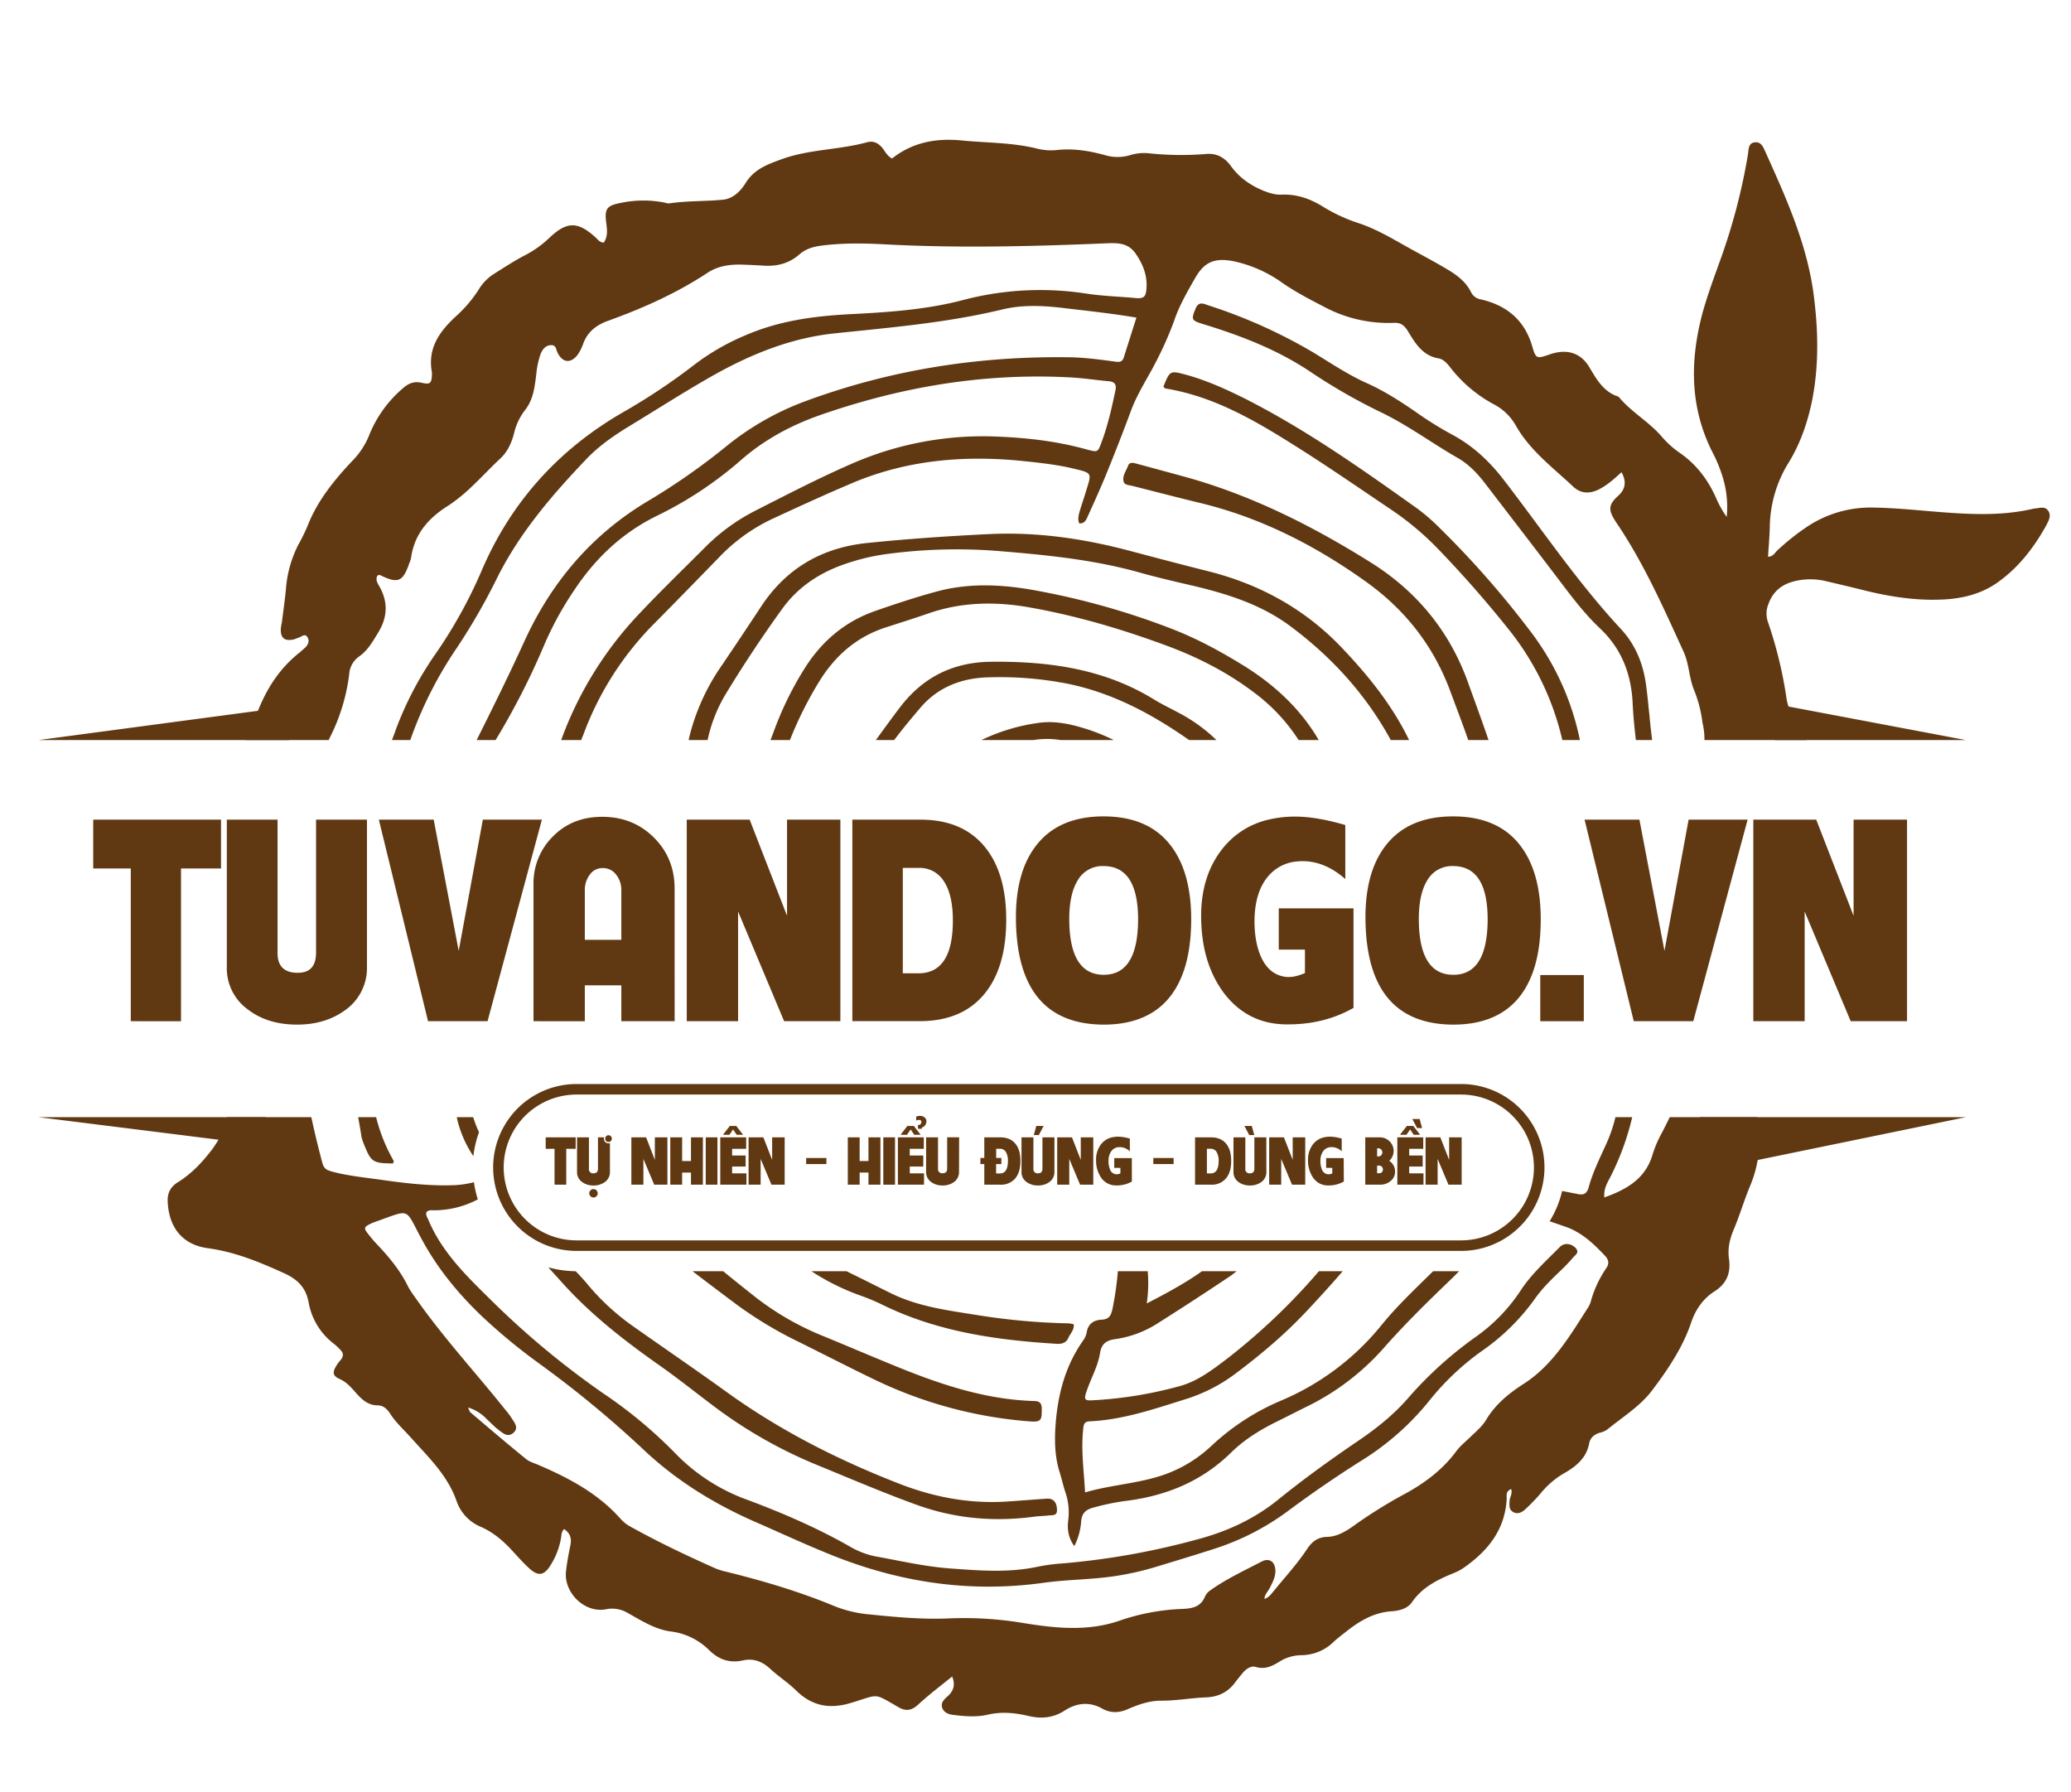 <svg id="Layer_1" data-name="Layer 1" xmlns="http://www.w3.org/2000/svg" viewBox="0 0 1061 918"><defs><style>.cls-1,.cls-2{fill:#603912;}.cls-1{fill-rule:evenodd;}</style></defs><path class="cls-1" d="M909.3,379.1h97.8L888.6,356.7h-.2l.2.7c1.4,5,5.7,9.3,11.1,13.4a79.65,79.65,0,0,1,9.6,8.3ZM19.8,572.3H136.2c-.2,2.9-2.4,5.7-5.9,8.5-1.9,1.6-3.8,3.1-5.8,4.6Zm851,0h136.3L898.2,594.7H871.1a33.77,33.77,0,0,0-.3-22.4ZM19.8,379.1H148c.6-.5,1.3-1.1,1.9-1.7,4.5-3.7,7.3-8,10.5-12.1a63.33,63.33,0,0,1,4.9-5.6Z"/><path class="cls-1" d="M295.4,555.3H748.5a42.75,42.75,0,1,1,0,85.5H295.4a42.75,42.75,0,1,1,0-85.5Zm0,5.4H748.5a37.35,37.35,0,1,1,0,74.7H295.4a37.35,37.35,0,1,1,0-74.7Z"/><path class="cls-2" d="M529.5,379.1a42.6,42.6,0,0,1,13.8,0h27.3a99.79,99.79,0,0,0-16.1-6.3c-7.3-2.2-14.9-3.6-22.4-2.5a98.06,98.06,0,0,0-29.3,8.8ZM506.7,273.6c-20.7,1-41.3,2.4-61.9,4.5-23.5,2.3-42,12.9-55,32.8-6.6,10-13.2,19.9-19.9,29.8a109.8,109.8,0,0,0-16.8,37c-.1.5-.2.9-.3,1.4h9.7c.1-.4.2-.8.3-1.3a76.25,76.25,0,0,1,8.6-21.6q13.8-22.8,29.4-44.4c7.7-10.6,18-17.7,30.2-22.2a110.25,110.25,0,0,1,24.1-5.9,269.68,269.68,0,0,1,56.8-1.4c24.3,2,48.5,4.4,72,11,8.9,2.5,18,4.6,27,6.7,17.9,4.2,35.3,9.7,50.2,20.8,21.2,15.8,38.7,35,51.4,58.3h9.4l-1.2-2.4c-8.5-16.7-20.1-31-32.9-44.5-19.1-20.2-42.4-33-69.3-39.7-13.2-3.3-26.4-6.8-39.6-10.3-23.7-6.3-47.6-9.8-72.2-8.6Zm-91,377.6a118.41,118.41,0,0,0,25.2,12.5,102.36,102.36,0,0,1,10.8,4.5c28.3,14,58.8,18.3,89.8,20.2,2.8.1,4.8-.6,5.9-3.2,1-2.2,3-3.9,2.7-6.8a13.73,13.73,0,0,0-2.8-.5,334.52,334.52,0,0,1-45.8-4.1c-14.9-2.4-29.9-4.2-43.8-10.7-7.2-3.5-14.4-7.2-21.6-10.7l-2.4-1.2Zm200.1,0c-8.6,6.1-18.2,11.3-28.3,16.5a71.51,71.51,0,0,0,.5-16.5H572.7a164.66,164.66,0,0,1-2.6,18.5c-.7,3.5-1.4,6.1-5.5,6.3-4.3.2-7.2,2.1-7.9,6.7a10.31,10.31,0,0,1-1.8,4c-8.8,12.5-12.7,26.5-14,41.7-.7,8.6-.7,16.9,1.8,25.2,1.1,3.5,1.9,7.1,3,10.5a31.78,31.78,0,0,1,1.6,14.4c-.6,4.4-.2,9.1,3.1,13.5a32.8,32.8,0,0,0,3.5-12.8c.4-4.2,2.5-5.9,6.2-6.9a123.42,123.42,0,0,1,17.1-3.5c20.4-2.6,38.5-10,53.4-24.6,6.5-6.4,14.1-11.2,22.2-15.3,5.7-2.8,11.3-5.7,17-8.5A126.55,126.55,0,0,0,708.5,691c10.1-11.5,21-22.3,32.1-33,2.3-2.2,4.7-4.5,6.9-6.8H734.2c-9,8.9-18.2,17.5-26.2,27.3a132,132,0,0,1-52,39.1,120.74,120.74,0,0,0-35.3,23,68.52,68.52,0,0,1-24.8,15c-12.9,4.4-26.6,5-40,8.9-.6-11.1-2.1-21.5-1-32,.2-2.4.3-4.3,3.4-4.4,17-.8,32.9-6.3,48.9-11.3A83.81,83.81,0,0,0,632.5,704c13.5-10.1,26.3-20.9,37.8-33.3,6-6.4,11.9-12.9,17.6-19.5H675.7a321.32,321.32,0,0,1-47.8,45.4c-7.2,5.4-14.4,10.9-23.3,13.4a209.9,209.9,0,0,1-44.5,7.3c-4.4.3-4.9-.3-3.5-4.4,2.2-6.7,5.9-12.9,7-20,.8-4.7,3.4-6.3,7.7-6.9a54.61,54.61,0,0,0,22.4-8.5c11.7-7.4,23.4-15,34.9-22.7a44.13,44.13,0,0,0,4.9-3.6Zm59.8-272.1c-8.5-14.6-21-27.1-37.3-37.4-12.2-7.6-24.8-14.5-38.3-19.7a383.67,383.67,0,0,0-66.6-19c-17.8-3.5-35.7-4.8-53.5,0-10.6,2.9-21,6.3-31.3,9.9-16.2,5.6-28.2,16.1-37,30.5a168.64,168.64,0,0,0-15,30.8c-.6,1.6-1.2,3.3-1.9,4.9h10a190.94,190.94,0,0,1,15-30c8.2-13.3,19.3-23,34.4-27.8,7.4-2.4,14.8-4.7,22.2-7.3,16.3-5.5,32.9-5.9,49.7-3.1,24.4,4.2,47.9,11.1,71,19.6,16.1,5.9,31.3,13.6,45,23.9a93.63,93.63,0,0,1,23.3,24.7Zm-52.4,0a83.39,83.39,0,0,0-19.8-14.2c-4.1-2.2-8.3-4.2-12.2-6.6-25.7-15.8-54.1-19.6-83.5-19.3-19.4.2-34.9,7.9-46.6,23.3-4.2,5.5-8.3,11.2-12.4,16.8h9.4c4.2-5.6,8.7-11,13.3-16.4,8.8-10.4,20.6-15.2,34.2-15.7a180.52,180.52,0,0,1,42.1,3.4c22.8,4.8,42.8,15.6,61.5,28.7ZM855.4,572.3c-1.3,2.8-2.7,5.5-4.1,8.2a57.31,57.31,0,0,0-4.8,11.4c-3.7,11.9-13,17.4-24.6,21.5-.3-4.1,1.2-6.9,2.6-9.5a135.23,135.23,0,0,0,11.7-31.6h-8.6a73.89,73.89,0,0,1-4.7,13.7c-3.3,7.3-6.9,14.5-9,22.2-.9,3.2-2.4,4.2-5.9,3.4l-7.7-1.5a51.77,51.77,0,0,1-6.4,15.5l7.8,2.7c8.4,2.8,14.5,8.6,20.4,14.8,2.2,2.3,2.5,4.3.5,7a57.08,57.08,0,0,0-7.4,15.8,12.62,12.62,0,0,1-1.3,3.4c-9.3,14.5-18.1,29.7-33,39.4-7.7,4.9-14.6,10.5-19.4,18.4-2.1,3.6-5.4,6.3-8.4,9.2-2.4,2.3-5.1,4.5-7.1,7.2-7.2,9.7-16.5,16.5-26.9,22.1a241,241,0,0,0-26,16.3c-4,2.8-8.3,5.3-13.3,5.4-4.7.1-7.7,2.5-10.1,6.1-5,7.6-11.1,14.2-16.8,21.2-1.4,1.6-2.6,3.6-5.1,4.5.1-2.5,1.9-3.9,2.8-5.8,1.3-2.6,2.7-5.2,2.8-8.2.1-4.8-2.8-7.3-7-5.2-8.8,4.6-17.9,8.8-26.1,14.6a8.11,8.11,0,0,0-2.9,3.2c-2.2,5.6-6.8,6.3-11.9,6.5a111.2,111.2,0,0,0-32.2,6.1c-16.2,5.5-32.6,3.8-49.1,1.1a184,184,0,0,0-39.2-2.3c-13.9.5-27.8-.9-41.6-2.3a63,63,0,0,1-17.5-4.7c-17.4-7.1-35.4-12.4-53.6-16.9a36.18,36.18,0,0,1-5.6-1.7c-15.1-6.7-30-13.8-44.5-21.9a19.24,19.24,0,0,1-4.4-3.7c-11.5-12.9-26.2-20.7-41.8-27.4-2.2-1-4.7-1.6-6.5-3.1-9.6-7.8-19.1-15.9-28.5-23.9-.5-.4-.6-1.2-1.2-2.5a21.72,21.72,0,0,1,9.5,5.9c2,1.8,3.8,3.8,5.9,5.4,2.3,1.7,4.8,4.3,7.8,1.7s.5-5.3-1-7.7a28.82,28.82,0,0,0-2.6-3.5c-15.6-19.6-32.7-38-47-58.6a41.29,41.29,0,0,1-3.2-4.9c-4-8.2-9.6-15.1-15.9-21.7-1.5-1.6-2.9-3.2-4.3-5-2.9-3.6-2.8-4,1.7-6.1.2-.1.5-.2.7-.3,19.6-6.8,15.6-8,24.7,8.7,8,14.8,18.4,27.5,30.4,39a295.18,295.18,0,0,0,29.2,24.2,549.84,549.84,0,0,1,54.1,44.6c17.3,16.3,37.1,28.3,58.7,37.6,12.3,5.4,24.4,11,36.8,16,35.2,14.3,71.6,19.8,109.4,14.5,12.3-1.7,24.8-1.6,37.1-3.5a150.67,150.67,0,0,0,19.9-4.5c10.2-3.1,20.5-6.2,30.7-9.5A129.58,129.58,0,0,0,659.9,774q18.15-13.5,37.3-25.6a137.43,137.43,0,0,0,35.4-31.3,133.35,133.35,0,0,1,27.1-25.4,111,111,0,0,0,26.8-26.6c3.7-5.2,8.2-9.6,12.8-14a86.42,86.42,0,0,0,6.6-6.9c1.1-1.3,3.4-2.5,1.4-4.8-2.3-2.5-6-2.9-8.2-.6-7,7.1-14.5,13.8-20,22.2a88.71,88.71,0,0,1-23.3,24,197.27,197.27,0,0,0-34.5,31.3c-7.4,8.5-16.2,15.5-25.5,21.8-14.1,9.6-27.9,19.5-41.2,30.3-11.8,9.5-25.4,15.9-40.2,19.9a382.54,382.54,0,0,1-70.3,12.6,96,96,0,0,0-13.1,1.8c-15,3.1-29.9,1.8-45,.7-12.7-1-25-3.9-37.4-6.1A42.38,42.38,0,0,1,435,792c-16.8-9.5-34.4-17.1-52.4-23.8a96.92,96.92,0,0,1-37-24.1,235.89,235.89,0,0,0-36.5-30.3,432.33,432.33,0,0,1-56.2-46.5c-12.8-12.6-26.1-25.1-33.3-42.1-.4-.9-.9-1.8-1.2-2.7a6.53,6.53,0,0,1,0-1.4c1-1.4,2.6-1.1,4-1.1a48.28,48.28,0,0,0,22.4-5.6,53.35,53.35,0,0,1-2-8.8,49.54,49.54,0,0,1-9.5,1.5c-12.3.5-24.4-.8-36.4-2.5-8.9-1.3-17.9-2.1-26.7-4.4-2.4-.7-4.1-1.2-5-4.3-2.1-7.8-4-15.7-5.7-23.6H116.3a18.42,18.42,0,0,1-2.7,8.5,60.75,60.75,0,0,1-5,8.1c-4.9,6.4-10.4,12.3-17.3,16.6-3.6,2.2-5.5,5.2-5.4,9.6.4,13.3,7.3,22.5,20.5,24.3,14,1.9,26.6,7.1,39.3,12.9,6.8,3.1,11,7.3,12.4,14.8a34.08,34.08,0,0,0,13,21.3,30.61,30.61,0,0,1,3.2,3c1.7,1.6,1.8,3.3.3,5.2a15.81,15.81,0,0,0-2.2,2.9c-2.2,3.5-2,5.3,1.6,6.9,3.8,1.7,6.2,4.7,8.8,7.6,2.8,3.1,5.8,5.8,10.4,5.9,3,0,4.9,1.6,6.5,4,2.9,4.6,6.9,8.2,10.5,12.2,9,10.1,19,19.4,23.7,32.8A22,22,0,0,0,246,782c6.8,2.9,12.3,7.7,17.2,13.2,2.5,2.7,4.9,5.4,7.6,7.9,4.9,4.6,8,4.2,11.5-1.7a37.66,37.66,0,0,0,5-12.9c.4-1.7.1-3.7,1.7-5.2,3.3,2.2,3.9,5,3.2,8.4-.9,4.3-1.7,8.6-2.2,13-1.4,11,9.4,21.7,20.3,19.7a15.71,15.71,0,0,1,11.7,2.1c6.8,3.8,13.6,8.1,21.3,9.2a33.71,33.71,0,0,1,20,9.6c4.8,4.7,10.2,6.8,17.2,5.3,5.2-1.2,9.8.3,14,4.2s9.2,7.1,13.4,11.2c7.9,7.8,16.8,9.6,27.5,6.5,15.6-4.6,11.5-5.6,25.2,2.2,3.6,2,6.6,1.5,9.8-1.5,5.5-5.1,11.4-9.5,17.4-14.4,1.9,4.7.4,7.8-2.6,10.4-1.7,1.5-3.3,3.2-2.5,5.6.9,2.6,3.3,3.4,5.8,3.7,5.8.7,11.7,1.2,17.4-.1,7.2-1.7,14-1,20.9.6,6.7,1.6,12.8,1.1,18.9-2.9,5.8-3.7,12.3-4.5,18.7-1,4.7,2.7,9.2,2.4,13.9.2,5.4-2.3,11-4.2,16.9-4.1,7.6,0,15-1.4,22.6-1.7,6.2-.2,11.3-2.6,15-7.7,1.3-1.7,2.7-3.4,4.1-5.1,1.7-1.9,4.1-3.5,6.4-2.8,5.2,1.6,9.1-.8,13-3.2a21.71,21.71,0,0,1,10.5-2.8,23.85,23.85,0,0,0,16.4-6.8c1.8-1.7,3.8-3.2,5.7-4.7,7.1-5.7,14.6-10.4,24.1-11,3.9-.3,8.1-1.3,10.4-4.7,5.4-7.8,13.3-11.6,21.7-15a25.33,25.33,0,0,0,5.1-2.8c12.2-8.6,20.9-19.4,21.7-35.2,0-1.7-.5-3.8,2.3-4.9.7,2.3-.6,4-.8,5.8-.1,2.2-.5,4.6,1.7,5.9,2.6,1.5,4.8.1,6.6-1.6a94.51,94.51,0,0,0,7.6-7.9A43.64,43.64,0,0,1,802,754.3c5.7-3.3,10.8-7.7,12.1-14.7.6-3.1,2.5-4.6,5.2-5.6a11.59,11.59,0,0,0,4-1.6c7.8-6.4,16.9-12,22.9-19.9,8.1-10.7,15.9-22.1,20.3-35.3,2.2-6.3,5.9-11.8,11.6-15.5,6.4-4,8.7-9.4,7.7-16.7-.8-5.5.4-10.5,2.6-15.6,3-7.2,5.2-14.7,8.2-21.9a60.32,60.32,0,0,0,3.6-35.2ZM280.9,649.2c2.1,2.4,4.3,4.7,6.4,7.1,14.8,16.6,31.8,29.9,49.8,42.6,9.6,6.7,18.7,14,28,21a237.17,237.17,0,0,0,53.1,30.4c17.1,7,34.1,14.3,51.5,20.6,19.7,7.1,39.8,8.8,60.5,6,2.3-.3,4.8-.3,7.2-.6,1.8-.2,4.2.3,4.1-2.8,0-3.7-1.7-5.9-4.9-5.8-6.5.4-13.1,1-19.6,1.4-19.8,1.5-38.8-2.1-57.2-9.4-30.7-12-59.9-26.8-86.8-46.1-15.8-11.4-31.9-22.4-47.8-33.6a121.05,121.05,0,0,1-23.7-21.5,92.42,92.42,0,0,0-6.6-7.3,53.79,53.79,0,0,1-14-2Zm73.9,2c7.7,5.9,15.5,11.8,23.3,17.6a205.49,205.49,0,0,0,31.3,18.7c13.1,6.5,26.1,13.2,39.2,19.5a221.76,221.76,0,0,0,78.5,21.1c6.1.5,6.7-.3,6.6-6.3,0-2.6-.7-4-3.6-4.1-26.3-.7-50.6-9.3-74.5-19.2-11.5-4.7-22.9-9.6-34.4-14.3A144.77,144.77,0,0,1,387.7,665c-5.8-4.6-11.5-9.1-17.2-13.8ZM846.4,379.1c-.3-2.3-.5-4.6-.8-6.8h0l-.1-.7v-.8l-.1-.4V370l-.1-.5v-.4l-.1-.4v-.8l-.1-.4v-.4l-.6-5.5v-.2h0c-.3-3-.6-5.9-1-8.9-1.3-11.5-5.2-21.8-13.1-30.3-22.3-24-40.5-51.1-60.4-76.9-7.4-9.5-15.8-17.2-26.3-22.8A178.2,178.2,0,0,1,727,212.2c-8.6-6-17.3-11.7-26.9-16s-18.3-10.2-27.2-15.6A266.1,266.1,0,0,0,619,156.4c-2.4-.8-4.9-2.2-6.5,1.7-2.3,5.6-2.1,6.1,3.8,7.9,19.3,5.9,38.1,13.1,55.1,24.5a293.06,293.06,0,0,0,36.1,20.7c13.9,6.7,26.2,15.9,39.5,23.5,5.5,3.2,9.9,7.8,13.8,12.9,13.5,17.6,27,35.1,40.4,52.8,5.7,7.5,11.6,15,18.5,21.5,10.9,10.3,15.9,23,16.7,37.8.3,6.5.9,13,1.7,19.4Zm-37,0a136.69,136.69,0,0,0-24-53.9,481.4,481.4,0,0,0-48-54.9,100.27,100.27,0,0,0-11.6-10c-28.4-20.2-56.8-40.3-88-56.1-9.8-4.9-19.8-9.4-30.4-12.3-8-2.1-8-2.1-11.4,6.2.4.3.7.8,1,.9,24.2,3.9,44.9,15.8,65.1,28.5,17.6,11,34.6,22.8,51.7,34.3a149.88,149.88,0,0,1,23.9,20.4q19,19.8,36,41.2a141.52,141.52,0,0,1,26.7,55.7Zm-46.8,0c-3.4-10-7.1-20-10.7-30-9.4-25.9-26.1-46.1-49.2-60.7-29.8-18.7-61-34.5-95.1-44-8.4-2.3-16.9-4.6-25.4-6.9-1.6-.4-3.6-1-4.3,1.2-1,2.6-3.1,5.2-2.2,8.1.4,1.7,2.8,1.7,4.4,2.1,11.1,2.8,22.2,5.7,33.3,8.4,31.5,7.4,59.8,21.7,86,40.4,20,14.2,34.6,32.5,43.3,55.6,3.2,8.6,6.5,17.2,9.5,25.8Zm-594.2,0a11.73,11.73,0,0,0,.5-1.1,98,98,0,0,0,10-32.6,12,12,0,0,1,5.2-9.2c4.3-3,6.8-7.5,9.5-11.9,4.8-7.7,5.4-15.4,1-23.5-1-1.8-2.5-3.7-1.2-6,.5-.1,1-.4,1.3-.2,9.2,4.5,11.7,3.5,15-6.1a13.09,13.09,0,0,0,.9-2.8c1.7-12,8.7-20.1,18.6-26.4,10.4-6.6,18.2-16.1,27.1-24.4,3.7-3.4,5.7-7.9,7-12.7a30.91,30.91,0,0,1,5.9-12.4c4.2-5.5,4.8-12.1,5.6-18.6a42.55,42.55,0,0,1,2.2-10c1-2.3,2.5-4.3,5.3-4.4s2.5,2.4,3.4,4c2.7,5.3,7.1,5.5,10.6.4a24.71,24.71,0,0,0,2.3-4.6c2.2-6.6,7-10.2,13.3-12.4,17.7-6.4,34.7-14,50.5-24.4,5.7-3.8,12.2-4.5,18.9-4.2,3.4.1,6.8.3,10.2.5,6.9.4,13-1.3,18.2-5.9,3.2-2.8,7.2-3.9,11.4-4.4,10.9-1.4,21.9-1.2,32.8-.6,38,2,76,1,113.9-.6,5.7-.2,10.4.2,14,5.3,4.2,6.1,6.5,12.5,5.3,19.9-.5,2.9-2.6,3.1-5,2.9-8.5-.8-17-1-25.5-2.3a155.06,155.06,0,0,0-63.6,3.4c-19.2,5-39,6.2-58.6,7.2-18.2,1-35.8,3.5-52.6,10.8a119.26,119.26,0,0,0-25.9,14.9A315.74,315.74,0,0,1,319.5,211c-33.2,19.1-57.6,46-72.7,81.2A241.51,241.51,0,0,1,223.1,335a174.15,174.15,0,0,0-20.3,38.7c-.6,1.8-1.3,3.6-2,5.4h9.4a204.13,204.13,0,0,1,23.9-47.3,318.47,318.47,0,0,0,20.4-35.4c11.4-23,27.8-42.2,45.3-60.6,6.7-7.2,14.7-12.7,23.1-17.8,15-9.1,29.7-18.6,45-27.1,18.9-10.3,38.5-18,60.4-20.2,28.6-3,57.2-5.4,85.3-12.2,10-2.4,20.2-2,30.5-.8,12.5,1.5,25.1,2.8,38.1,5-2.3,7.2-4.4,13.9-6.5,20.5-.8,2.5-2.6,2.3-4.7,2-8.2-1.1-16.4-2.2-24.7-2.2-46-.5-90.7,6.6-133.9,22.6A142.23,142.23,0,0,0,372,228.7a338.39,338.39,0,0,1-40.1,28c-28.7,17.1-49.4,41.5-63.2,71.7-7.8,17.1-16.1,33.9-24.5,50.7h9.7a376.21,376.21,0,0,0,25.2-49.4,170,170,0,0,1,15.1-27.4c10.9-16.4,24.6-29.4,42.4-38.1a193.41,193.41,0,0,0,43.1-28.6c11.7-10.2,25.1-17.5,39.7-22.7,41.6-14.6,84.2-21.9,128.3-19.6,6.8.3,13.6,1.4,20.4,2,3.2.3,4,1.9,3.3,4.9-1.9,9-3.9,18-7.2,26.7-1.8,4.7-1.8,4.8-6.9,3.5-15.5-4.4-31.4-6.2-47.6-6.8a167.79,167.79,0,0,0-73.9,14.2c-16.7,7.3-32.9,15.7-49.2,24a100.11,100.11,0,0,0-25.8,19c-11.7,11.7-23.6,23.2-34.9,35.3a186.21,186.21,0,0,0-38.4,63h10.3a27.73,27.73,0,0,1,1-2.6A158.32,158.32,0,0,1,335,319.6c11.1-11.2,22.2-22.6,33.2-33.9a91.27,91.27,0,0,1,27.7-20c13.4-6.2,26.9-12.4,40.6-18.2,27.6-11.7,56.4-14.3,85.9-11.5,9.5,1,18.9,1.9,28.2,4.2,8.7,2.1,8.7,2.1,6.1,10.4-1.1,3.7-2.4,7.4-3.5,11.1-.6,2.1-1.2,4.2-.3,6.4,3.1.2,3.7-2.2,4.6-4.1,3.4-7.5,6.8-15,9.9-22.7,4.1-10.1,8.1-20.3,11.9-30.6,3.3-9,8.6-16.9,12.9-25.3a181.31,181.31,0,0,0,9.2-20.7c2.6-7.9,6.8-15.1,10.9-22.3,4.8-8.4,10.1-10.4,19.6-8.6A66.6,66.6,0,0,1,657.1,145c6.8,4.7,14.2,8.5,21.5,12.3a69.85,69.85,0,0,0,35.2,8.1c3.5-.2,5.4.9,7.4,4.1,3.7,6.1,7.5,12.7,15.8,14.1,2.9.5,4.8,3.1,6.6,5.4a70,70,0,0,0,21.7,18.1,27.71,27.71,0,0,1,11.4,11.1c7.3,12.8,19,21.4,29.4,31.2,4,3.7,8.8,3.6,13.6,1,4-2.1,7.4-5.2,11-8.5,2.8,4.9,1.9,8.9-1.7,12.1-5.2,4.7-5.2,7.4-.8,13.9,14,20.7,24,43.4,34.3,65.9,2.9,6.3,2.8,13.5,5.4,19.7a66.25,66.25,0,0,1,4.3,16.7,35.68,35.68,0,0,1,1,8.9h52.4a57.59,57.59,0,0,0-4.8-8.3c-2.7-4.1-4.9-8.4-5.6-13.4a216.52,216.52,0,0,0-9.5-38.9,12.94,12.94,0,0,1,.3-9.1c3-8.3,9.4-11.4,17.4-12.4a34.75,34.75,0,0,1,11.6.6c6.4,1.5,12.8,3,19.2,4.6,13.5,3.4,27.2,5.6,41.2,4.9,10.6-.5,20.7-3.1,29.3-9.7,10.1-7.5,17.6-17.4,23.7-28.4,1.2-2.4,2.7-5,.8-7.5-1.6-2.3-4.4-1.2-6.8-1a1.7,1.7,0,0,0-.7.1c-15.4,3.6-30.9,3-46.5,1.8-12.1-.9-24.2-2.3-36.4-2.4a58.52,58.52,0,0,0-33.7,10.3,120.47,120.47,0,0,0-14.8,11.9c-1.1,1.1-1.9,2.9-4.5,3,.3-5.3.8-10.6.9-15.8a63.89,63.89,0,0,1,9.7-32.5c6-9.8,9.7-20.6,12-31.9,3.6-18.4,3.1-36.9.6-55.3-3.6-25.6-14.2-48.9-24.7-72.2-1-2.2-2.1-4.9-5.1-4.6-3.7.3-3.3,3.8-3.7,6.2a308.42,308.42,0,0,1-14,53.6c-3.3,9.2-6.7,18.3-9.3,27.7-6.6,24.8-6.5,49.1,5.7,72.4a70.45,70.45,0,0,1,4.2,10.2,51.57,51.57,0,0,1,2.5,21.8,52.76,52.76,0,0,1-5.6-10.1c-4.2-9.3-10.2-17.1-18.7-22.9a47.78,47.78,0,0,1-9.1-8.3c-6.6-7.6-15.6-12.5-22-20.3-7.6-2.4-11.1-8.6-14.9-15-4.6-7.8-12-9.7-20.8-6.5-6.1,2.1-6.7,2-8.4-3.9-3.8-13.5-12.9-21.3-26.3-24.4a6.8,6.8,0,0,1-5.1-3.6c-2.9-6-8.2-9.5-13.7-12.7-6.5-3.8-13.2-7.3-19.8-11-7.8-4.4-15.7-9-24.2-11.8a84.12,84.12,0,0,1-18.5-8.6c-6.3-3.9-13.2-6.3-20.8-6-3.2.2-6.2-.8-9.2-1.9-6.6-2.7-12.4-6.6-16.7-12.5-3.2-4.5-7.4-7-13.1-6.4a158.49,158.49,0,0,1-28.4-.3,24.37,24.37,0,0,0-10.1.8,22.16,22.16,0,0,1-13,.1c-8.3-2.3-16.5-3.6-25.2-2.6a29.46,29.46,0,0,1-10.2-.9c-12.4-3-25.1-2.8-37.6-4-13.4-1.4-25.6.8-36.2,9.2-2.6-1.4-3.6-3.8-5.1-5.6-2.1-2.4-4.5-3.6-7.8-2.7-14.2,3.9-29.3,3.5-43.5,8.6-7.7,2.8-14.3,5.2-18.7,12.4-2.6,4.2-6.5,7.9-11.5,8.4-9.2.9-18.4.5-27.6,1.9a6,6,0,0,1-2.2-.4,56.32,56.32,0,0,0-22.4.1c-7.3,1.4-8.6,2.9-7.6,10.4.5,3.6.8,7-1.3,10-2.2-.2-3-1.6-4.1-2.6-9.2-8.4-14.8-8.4-23.8.2a54.32,54.32,0,0,1-13.1,9.2c-5.1,2.7-10,5.9-14.9,9a24.12,24.12,0,0,0-8.2,8.3,67.4,67.4,0,0,1-11.8,13.8c-8.1,7.5-14.3,16-12.2,28.1a7.57,7.57,0,0,1,.1,1.5c-.2,4.5-.8,5.3-5.2,4.3-4-.9-6.8.2-9.8,2.9a61.79,61.79,0,0,0-17,23.5,39.91,39.91,0,0,1-9.1,13.9c-9.2,9.8-17.6,20.2-22.6,32.9a88.84,88.84,0,0,1-4.8,9.8,60,60,0,0,0-6.3,22.4c-.5,5.8-1.4,11.6-2.1,17.4a27.41,27.41,0,0,0-.5,2.8c-.4,5.2,2,7.1,7.1,5.7.7-.2,1.4-.6,2.1-.8,1.4-.4,3.1-2.3,4.4-.2,1.2,1.9.4,3.8-1.1,5.3l-2.7,2.4c-10.5,8.2-17.3,18.9-22,31.2-1.5,4.1-2.8,8.4-5,12.1-.3.6-.6,1.2-.9,1.7Zm15.1,193.2c.6,3.4,1.2,6.7,1.7,10.1a28.28,28.28,0,0,0,1.4,4.1c3.5,8.8,4.5,9.4,14.7,9.5.2-.4.5-1,.4-1.3a87.6,87.6,0,0,1-9-22.4Zm50.5,0,.1.5a57.94,57.94,0,0,0,8.3,19.3l.1.2a55.18,55.18,0,0,1,2.9-12.3,72.13,72.13,0,0,1-3-7.7Z"/><path class="cls-2" d="M113.23,444.88H92.74v78.25H67V444.88H47.75v-25h65.48Z"/><path class="cls-2" d="M188,495.16a26.4,26.4,0,0,1-11.34,22.43q-10.3,7.41-24.94,7.28t-24.43-7.54a26,26,0,0,1-11.09-22V419.88h26v68.38q0,10,10.18,10.06,9.54.12,9.54-10.32V419.88H188Z"/><path class="cls-2" d="M277.62,419.88,249.78,523.13H219.29l-25.2-103.25h28.1L235,487.1l12.37-67.22Z"/><path class="cls-2" d="M345.63,523.13H318.31V504.76h-18.7v18.37H273.32V453.07a33.64,33.64,0,0,1,10-24.65q10-10.1,25.49-10,15.72.12,26.27,10.7t10.53,26.1Zm-27.32-41.7V455.84a12.31,12.31,0,0,0-2.65-7.77,8.29,8.29,0,0,0-6.83-3.38,7.85,7.85,0,0,0-6.73,3.45,12.85,12.85,0,0,0-2.49,7.7v25.59Z"/><path class="cls-2" d="M430.53,523.13H401.72l-23.59-56.2v56.2H351.84V419.88h32.22l19.15,49.24V419.88h27.32Z"/><path class="cls-2" d="M515.5,471.63q-.13,24.56-11.57,38t-32.65,13.47H436.67V419.88h34.87q21.33,0,32.71,13.6T515.5,471.63Zm-27.33-.13q0-12.88-4.51-19.91a14.61,14.61,0,0,0-13.09-7h-8.05v54h8.05Q488.17,498.57,488.17,471.5Z"/><path class="cls-2" d="M610.26,471.5q-.13,25.78-11.09,39.38-11.34,14-33.83,14-44.08-.25-44.86-53.37-.39-25.46,11.15-39.38t33.71-13.92q22.23,0,33.64,13.92T610.26,471.5Zm-27.2,0q.13-27.84-17.72-27.84a14.54,14.54,0,0,0-13.18,7.25q-4.49,7.24-4.36,20.59.27,27.72,17.54,27.85Q582.8,499.47,583.06,471.5Z"/><path class="cls-2" d="M693.42,516.3q-15.46,8.84-35.26,8.44-19.26-.45-31.19-16.11-11.22-15.09-11.6-37.9-.39-21,10.18-35a41.9,41.9,0,0,1,24.94-16,58.69,58.69,0,0,1,13-1.42q10.95,0,25.72,4.32V450.3q-11.73-10.32-24.82-9a21.51,21.51,0,0,0-15.08,8.06Q643,457.13,642.7,471q-.13,11,3.15,18.75,4,9.22,12.19,10.57,4.44.78,10.5-1.87v-12H655.13V465.32h38.29Z"/><path class="cls-2" d="M789.34,471.5q-.12,25.78-11.08,39.38-11.35,14-33.84,14-44.08-.25-44.86-53.37-.39-25.46,11.15-39.38t33.71-13.92q22.23,0,33.64,13.92T789.34,471.5Zm-27.2,0q.14-27.84-17.72-27.84a14.54,14.54,0,0,0-13.18,7.25q-4.49,7.24-4.35,20.59.25,27.72,17.53,27.85Q761.88,499.47,762.14,471.5Z"/><path class="cls-2" d="M811.4,523.13H789.1V499.48h22.3Z"/><path class="cls-2" d="M895.33,419.88,867.49,523.13H837L811.8,419.88h28.1l12.83,67.22,12.37-67.22Z"/><path class="cls-2" d="M977,523.13H948.14l-23.59-56.2v56.2h-26.3V419.88h32.23l19.14,49.24V419.88H977Z"/><path class="cls-2" d="M294.92,588.49H290.1v18.38h-6V588.49h-4.53v-5.87h15.38Z"/><path class="cls-2" d="M312.48,585.57V600.3a6.21,6.21,0,0,1-2.66,5.27,9.64,9.64,0,0,1-5.86,1.71,9.49,9.49,0,0,1-5.74-1.77,6.12,6.12,0,0,1-2.6-5.18V582.62h6.1v16.06a2.1,2.1,0,0,0,2.39,2.36c1.49,0,2.24-.79,2.24-2.42v-16h3.16a2.29,2.29,0,0,0-.12.76,2.35,2.35,0,0,0,3.09,2.19Zm-6.27,25.73a2,2,0,0,1-.63,1.5,2.09,2.09,0,0,1-1.53.64,2.19,2.19,0,0,1-2.17-2.14,2.11,2.11,0,0,1,.64-1.54,2.09,2.09,0,0,1,1.53-.64,2.17,2.17,0,0,1,2.16,2.18Zm7.22-27.95a1.67,1.67,0,0,1-1.68,1.66,1.63,1.63,0,0,1-1.2-.49,1.59,1.59,0,0,1-.49-1.17,1.69,1.69,0,1,1,3.37,0Z"/><path class="cls-2" d="M341.93,606.87h-6.77l-5.54-13.2v13.2h-6.17V582.62H331l4.49,11.56V582.62h6.42Z"/><path class="cls-2" d="M360.08,606.87H354v-6.21h-4.53v6.21h-6.07V582.62h6.07v12.12H354V582.62h6.11Z"/><path class="cls-2" d="M367.56,606.87h-6V582.62h6Z"/><path class="cls-2" d="M382.42,606.87H369V582.62h13.27v5.87h-7.2v3.44H382v5.65h-6.92v3.49h7.33Zm-1.71-25.55h-3.29l-1.86-2.76-1.86,2.76h-3.32l3.51-4.53h3.32Z"/><path class="cls-2" d="M402,606.87h-6.77l-5.54-13.2v13.2h-6.18V582.62h7.57l4.5,11.56V582.62H402Z"/><path class="cls-2" d="M423.37,596.3H413v-3.1h10.41Z"/><path class="cls-2" d="M451.05,606.87h-6.12v-6.21h-4.52v6.21h-6.07V582.62h6.07v12.12h4.52V582.62h6.12Z"/><path class="cls-2" d="M458.53,606.87h-6V582.62h6Z"/><path class="cls-2" d="M473.38,606.87H460V582.62h13.27v5.87h-7.2v3.44H473v5.65h-6.91v3.49h7.32Zm-1.71-25.55h-3.28l-1.86-2.76-1.87,2.76h-3.31l3.51-4.53h3.32ZM469.39,572a4.65,4.65,0,0,1,1.86-.38,3.64,3.64,0,0,1,2.37.76,2.45,2.45,0,0,1,1,2,3.33,3.33,0,0,1-.64,2,3.18,3.18,0,0,1-1.71,1.24v.61h-2v-1.91a1.86,1.86,0,0,0,1.38-.52,1.37,1.37,0,0,0,.38-1,1.15,1.15,0,0,0-.22-.76,1.29,1.29,0,0,0-1-.35,2.92,2.92,0,0,0-1.43.38Z"/><path class="cls-2" d="M491.32,600.3a6.21,6.21,0,0,1-2.66,5.27,9.64,9.64,0,0,1-5.86,1.71,9.49,9.49,0,0,1-5.74-1.77,6.12,6.12,0,0,1-2.6-5.18V582.62h6.1v16.06A2.1,2.1,0,0,0,483,601c1.5,0,2.24-.79,2.24-2.42v-16h6.13Z"/><path class="cls-2" d="M522.78,594.78q0,5.76-2.71,8.93a9.53,9.53,0,0,1-7.67,3.16h-8.13V596.3h-2v-3.13h2V582.62h8.19q5,0,7.69,3.19C521.93,587.94,522.8,590.93,522.78,594.78Zm-6.41,0a8.61,8.61,0,0,0-1.06-4.67,3.39,3.39,0,0,0-3-1.65l-1.95,0v4.72H513v3.13h-2.68v4.8h1.95Q516.37,601.1,516.37,594.74Z"/><path class="cls-2" d="M540.2,600.3a6.19,6.19,0,0,1-2.67,5.27,9.62,9.62,0,0,1-5.86,1.71,9.44,9.44,0,0,1-5.73-1.77,6.1,6.1,0,0,1-2.61-5.18V582.62h6.1v16.06a2.1,2.1,0,0,0,2.39,2.36c1.5,0,2.24-.79,2.24-2.42v-16h6.14Zm-5.54-23.51-2.46,4.67h-2.57l1.27-4.67Z"/><path class="cls-2" d="M560.1,606.87h-6.76l-5.54-13.2v13.2h-6.18V582.62h7.57l4.5,11.56V582.62h6.41Z"/><path class="cls-2" d="M579.88,605.26a15.74,15.74,0,0,1-8.28,2,9.06,9.06,0,0,1-7.33-3.79,15,15,0,0,1-2.73-8.9,12.81,12.81,0,0,1,2.4-8.22,9.82,9.82,0,0,1,5.85-3.75,14,14,0,0,1,3.05-.33,21.81,21.81,0,0,1,6,1v6.49a7.5,7.5,0,0,0-5.83-2.11,5,5,0,0,0-3.54,1.89,8.09,8.09,0,0,0-1.55,5.08,11.07,11.07,0,0,0,.74,4.41,3.76,3.76,0,0,0,2.87,2.48,4.33,4.33,0,0,0,2.46-.44v-2.81h-3.15v-5h9Z"/><path class="cls-2" d="M601.27,596.3H590.86v-3.1h10.41Z"/><path class="cls-2" d="M630.75,594.78q0,5.76-2.72,8.93a9.51,9.51,0,0,1-7.66,3.16h-8.13V582.62h8.19q5,0,7.68,3.19T630.75,594.78Zm-6.42,0a8.61,8.61,0,0,0-1.06-4.67,3.42,3.42,0,0,0-3.07-1.65h-1.89V601.1h1.89Q624.33,601.1,624.33,594.74Z"/><path class="cls-2" d="M648.78,600.3a6.21,6.21,0,0,1-2.66,5.27,9.64,9.64,0,0,1-5.86,1.71,9.49,9.49,0,0,1-5.74-1.77,6.12,6.12,0,0,1-2.6-5.18V582.62H638v16.06a2.1,2.1,0,0,0,2.39,2.36c1.49,0,2.24-.79,2.24-2.42v-16h6.13Zm-6.19-18.84H640l-2.46-4.67h3.76Z"/><path class="cls-2" d="M668.69,606.87h-6.77l-5.54-13.2v13.2h-6.17V582.62h7.57l4.49,11.56V582.62h6.42Z"/><path class="cls-2" d="M688.46,605.26a15.69,15.69,0,0,1-8.28,2,9,9,0,0,1-7.32-3.79,14.92,14.92,0,0,1-2.73-8.9,12.87,12.87,0,0,1,2.39-8.22,9.87,9.87,0,0,1,5.86-3.75,14,14,0,0,1,3-.33,21.75,21.75,0,0,1,6,1v6.49a7.49,7.49,0,0,0-5.83-2.11,5,5,0,0,0-3.54,1.89,8.09,8.09,0,0,0-1.54,5.08,11.07,11.07,0,0,0,.74,4.41,3.77,3.77,0,0,0,2.86,2.48,4.35,4.35,0,0,0,2.47-.44v-2.81h-3.15v-5h9Z"/><path class="cls-2" d="M714.7,599.92a6,6,0,0,1-2.27,5.06,8.07,8.07,0,0,1-5.36,1.89h-7.63V582.62h7.45a7,7,0,0,1,4.84,1.88,6.86,6.86,0,0,1,0,10.15A6.4,6.4,0,0,1,714.7,599.92Zm-6.51-9.64a2.18,2.18,0,0,0-.63-1.44,1.86,1.86,0,0,0-1.4-.6h-.65v4.13h.68a1.8,1.8,0,0,0,1.43-.59A2.16,2.16,0,0,0,708.19,590.28Zm.3,8.69a2,2,0,0,0-.6-1.33,1.72,1.72,0,0,0-1.26-.53h-1.12V601h1.21a1.68,1.68,0,0,0,1.31-.62A1.94,1.94,0,0,0,708.49,599Z"/><path class="cls-2" d="M729.27,606.87h-13.4V582.62h13.28v5.87h-7.21v3.44h6.92v5.65h-6.92v3.49h7.33Zm-1.71-25.55h-3.29l-1.86-2.76-1.86,2.76h-3.32l3.51-4.53h3.32Zm1-3.45H726l-2.45-4.66h3.75Z"/><path class="cls-2" d="M748.83,606.87h-6.77l-5.54-13.2v13.2h-6.18V582.62h7.57l4.5,11.56V582.62h6.42Z"/></svg>